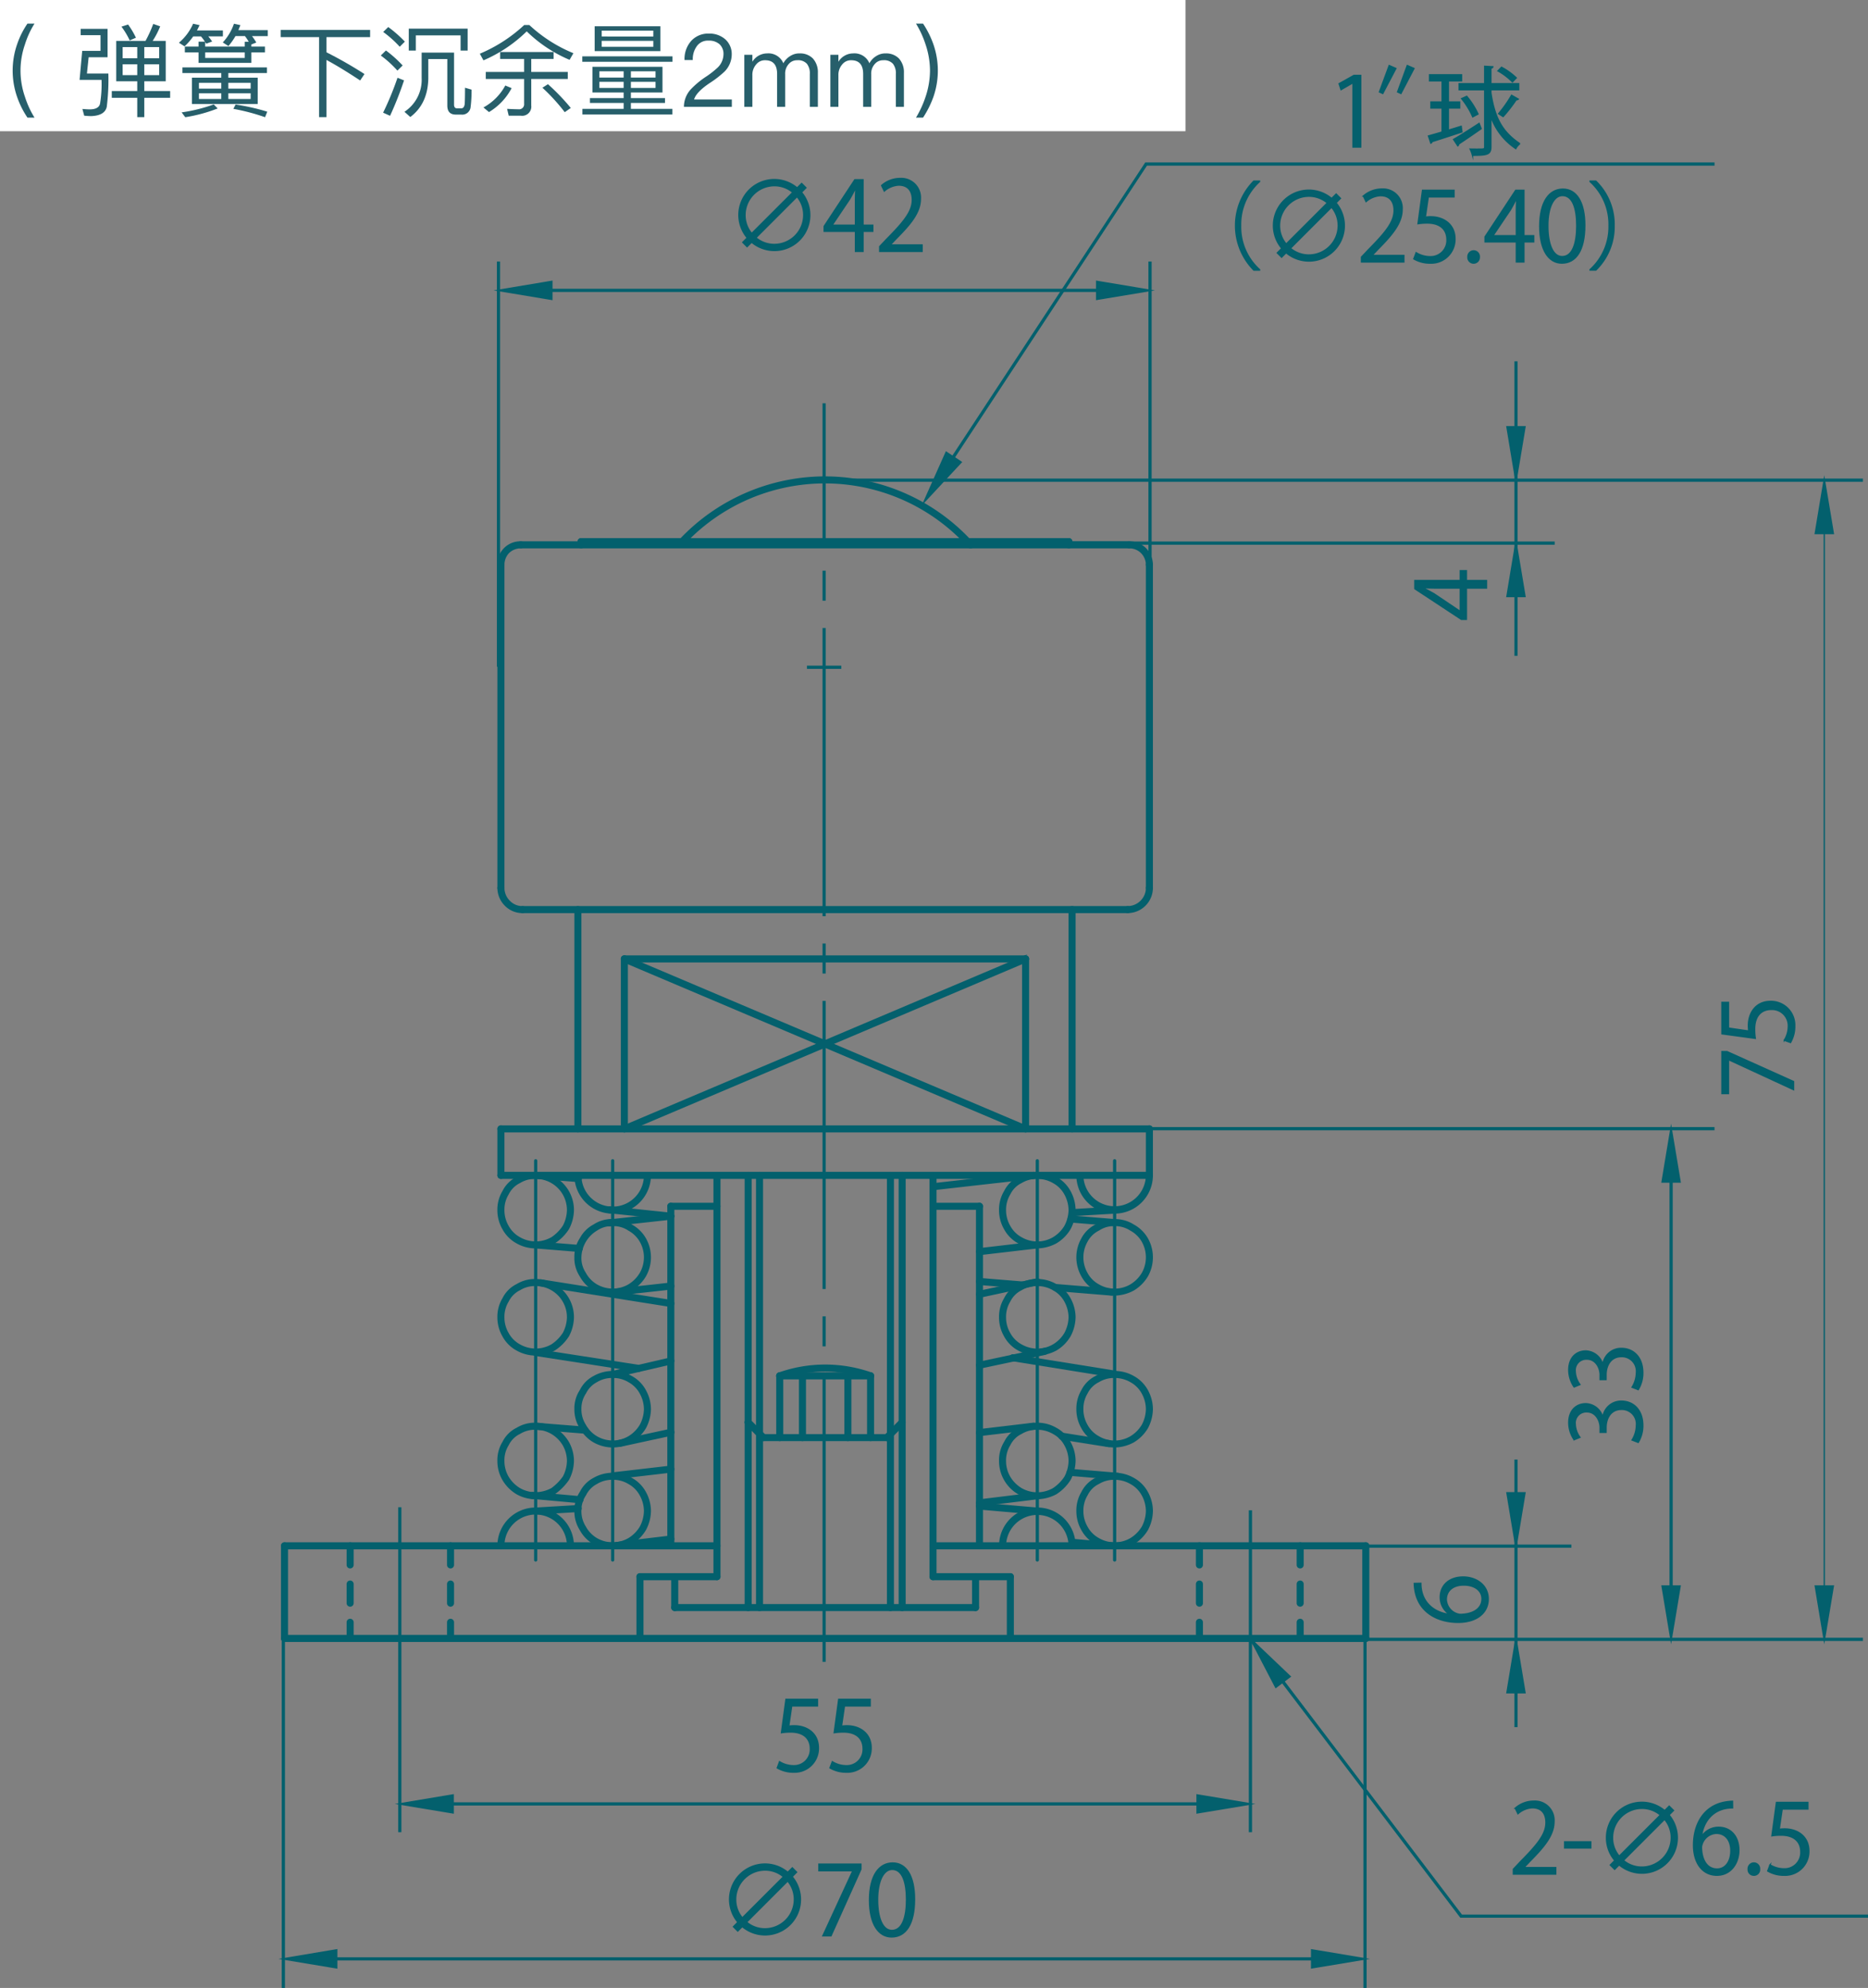 <svg xmlns="http://www.w3.org/2000/svg" viewBox="0 0 426.91 454.218"><rect x="0" y="0" width="426.91" height="454.218" fill="#808080" stroke="none"/><defs><style>.cls-1,.cls-2,.cls-3{fill:#03606d;stroke:#03606d;}.cls-1,.cls-2{stroke-miterlimit:10;}.cls-1,.cls-3{stroke-width:0.3px;}.cls-2{stroke-width:0.3px;}.cls-4{fill:#fff;}.cls-5{fill:#275f6b;}</style></defs><g id="レイヤー_2" data-name="レイヤー 2"><g id="簡体字"><path class="cls-1" d="M202.687,329.129H174.473a.654.654,0,0,1,0-1.308h28.215a.654.654,0,0,1,0,1.308Z"/><path class="cls-1" d="M245.009,258.592a.654.654,0,0,1-.654-.654V207.829a.654.654,0,1,1,1.308,0v50.108A.654.654,0,0,1,245.009,258.592Z"/><path class="cls-1" d="M221.815,125.141a.655.655,0,0,1-.488-.216,44.099,44.099,0,0,0-64.938-.716.657.657,0,0,1-.958-.901,45.626,45.626,0,0,1,33.093-14.314c.185,0,.37.002.559.005A45.57,45.57,0,0,1,222.303,124.048a.656.656,0,0,1-.052.927A.648.648,0,0,1,221.815,125.141Z"/><path class="cls-1" d="M114.478,203.544a.654.654,0,0,1-.654-.654V129.03a.654.654,0,1,1,1.308,0v73.86A.654.654,0,0,1,114.478,203.544Z"/><path class="cls-1" d="M262.682,203.542a.654.654,0,0,1-.654-.654V129.025a.654.654,0,0,1,1.308,0v73.862A.654.654,0,0,1,262.682,203.542Z"/><path class="cls-1" d="M234.386,258.594a.654.654,0,0,1-.654-.654V219.102a.654.654,0,0,1,1.308,0V257.94A.654.654,0,0,1,234.386,258.594Z"/><path class="cls-1" d="M142.693,258.594a.654.654,0,0,1-.654-.654V219.102a.654.654,0,0,1,1.308,0V257.94A.654.654,0,0,1,142.693,258.594Z"/><path class="cls-1" d="M244.279,125.141a.654.654,0,0,1-.654-.654v-.73a.654.654,0,1,1,1.308,0v.73A.654.654,0,0,1,244.279,125.141Z"/><path class="cls-1" d="M119.427,208.486a5.434,5.434,0,0,1-3.968-1.669,5.606,5.606,0,0,1-1.635-3.927.654.654,0,0,1,1.308,0,4.295,4.295,0,0,0,1.27,3.015,4.08,4.08,0,0,0,3.024,1.273.654.654,0,1,1,0,1.308Z"/><path class="cls-1" d="M257.742,208.484a.654.654,0,1,1,0-1.308,4.28,4.28,0,0,0,3.015-1.268,4.234,4.234,0,0,0,1.27-3.02.654.654,0,0,1,1.308,0,5.633,5.633,0,0,1-5.594,5.596Z"/><path class="cls-1" d="M114.478,129.679a.654.654,0,0,1-.654-.654,5.082,5.082,0,0,1,5.191-5.193.654.654,0,0,1,0,1.308,4.044,4.044,0,0,0-2.787,1.119,4.088,4.088,0,0,0-1.095,2.766A.654.654,0,0,1,114.478,129.679Z"/><path class="cls-1" d="M262.682,129.679a.654.654,0,0,1-.654-.654,3.997,3.997,0,0,0-1.185-2.78,3.924,3.924,0,0,0-2.778-1.102.654.654,0,1,1,0-1.308,5.232,5.232,0,0,1,3.707,1.486,5.318,5.318,0,0,1,1.564,3.705A.654.654,0,0,1,262.682,129.679Z"/><path class="cls-1" d="M178.203,329.129a.654.654,0,0,1-.654-.654V314.367a.654.654,0,0,1,1.308,0v14.107A.654.654,0,0,1,178.203,329.129Z"/><path class="cls-1" d="M198.957,315.019H178.203a.654.654,0,0,1,0-1.308h20.753a.654.654,0,1,1,0,1.308Z"/><path class="cls-1" d="M198.957,329.126a.654.654,0,0,1-.654-.654V314.365a.654.654,0,0,1,1.308,0v14.107A.654.654,0,0,1,198.957,329.126Z"/><path class="cls-1" d="M183.394,329.129a.654.654,0,0,1-.654-.654V314.367a.654.654,0,0,1,1.308,0v14.107A.654.654,0,0,1,183.394,329.129Z"/><path class="cls-1" d="M193.771,329.129a.654.654,0,0,1-.654-.654V314.367a.654.654,0,1,1,1.308,0v14.107A.654.654,0,0,1,193.771,329.129Z"/><path class="cls-1" d="M198.957,315.021a.64.64,0,0,1-.218-.038,30.518,30.518,0,0,0-20.317-.002.654.654,0,1,1-.436-1.232,31.799,31.799,0,0,1,21.189-.002.657.657,0,0,1-.218,1.275Z"/><path class="cls-1" d="M65.022,375.02a.654.654,0,0,1-.654-.654V353.198a.654.654,0,1,1,1.308,0V374.366A.654.654,0,0,1,65.022,375.02Z"/><path class="cls-1" d="M163.854,353.852H65.022a.654.654,0,0,1,0-1.308h98.832a.654.654,0,0,1,0,1.308Z"/><path class="cls-1" d="M312.138,375.02a.654.654,0,0,1-.654-.654V353.198a.654.654,0,1,1,1.308,0V374.366A.654.654,0,0,1,312.138,375.02Z"/><path class="cls-1" d="M312.138,375.015H65.022a.654.654,0,0,1,0-1.308H312.138a.654.654,0,1,1,0,1.308Z"/><path class="cls-1" d="M114.478,269.213a.654.654,0,0,1-.654-.654V257.938a.654.654,0,1,1,1.308,0V268.558A.654.654,0,0,1,114.478,269.213Z"/><path class="cls-1" d="M262.682,269.213a.654.654,0,0,1-.654-.654V257.938a.654.654,0,0,1,1.308,0V268.558A.654.654,0,0,1,262.682,269.213Z"/><path class="cls-1" d="M146.258,375.013a.654.654,0,0,1-.654-.654v-14.105a.654.654,0,0,1,1.308,0v14.105A.654.654,0,0,1,146.258,375.013Z"/><path class="cls-1" d="M163.849,360.908H146.258a.654.654,0,1,1,0-1.308h17.592a.654.654,0,0,1,0,1.308Z"/><path class="cls-1" d="M230.902,375.013a.654.654,0,0,1-.654-.654v-14.105a.654.654,0,1,1,1.308,0v14.105A.654.654,0,0,1,230.902,375.013Z"/><path class="cls-1" d="M154.203,367.962a.654.654,0,0,1-.654-.654v-7.054a.654.654,0,1,1,1.308,0v7.054A.654.654,0,0,1,154.203,367.962Z"/><path class="cls-1" d="M222.948,367.959h-68.745a.654.654,0,0,1,0-1.308h68.745a.654.654,0,1,1,0,1.308Z"/><path class="cls-1" d="M222.952,367.962a.654.654,0,0,1-.654-.654v-7.054a.654.654,0,0,1,1.308,0v7.054A.654.654,0,0,1,222.952,367.962Z"/><path class="cls-1" d="M163.854,360.906a.654.654,0,0,1-.654-.654V268.556a.654.654,0,0,1,1.308,0v91.696A.654.654,0,0,1,163.854,360.906Z"/><path class="cls-1" d="M213.225,360.906a.654.654,0,0,1-.654-.654V268.556a.654.654,0,0,1,1.308,0v91.696A.654.654,0,0,1,213.225,360.906Z"/><path class="cls-1" d="M163.854,276.269h-10.543a.654.654,0,0,1,0-1.308h10.543a.654.654,0,0,1,0,1.308Z"/><path class="cls-1" d="M153.312,353.852a.654.654,0,0,1-.654-.654V275.614a.654.654,0,1,1,1.308,0v77.583A.654.654,0,0,1,153.312,353.852Z"/><path class="cls-1" d="M223.848,276.269H213.225a.654.654,0,1,1,0-1.308H223.848a.654.654,0,0,1,0,1.308Z"/><path class="cls-1" d="M223.848,353.852a.654.654,0,0,1-.654-.654V275.614a.654.654,0,1,1,1.308,0v77.583A.654.654,0,0,1,223.848,353.852Z"/><path class="cls-1" d="M312.138,353.852H213.225a.654.654,0,1,1,0-1.308H312.138a.654.654,0,1,1,0,1.308Z"/><path class="cls-1" d="M230.897,360.908H213.225a.654.654,0,1,1,0-1.308h17.672a.654.654,0,0,1,0,1.308Z"/><path class="cls-1" d="M80.021,375.02a.654.654,0,0,1-.654-.654v-3.693a.654.654,0,1,1,1.308,0V374.366A.654.654,0,0,1,80.021,375.02Zm0-8.061a.654.654,0,0,1-.654-.654V361.934a.654.654,0,1,1,1.308,0V366.305A.654.654,0,0,1,80.021,366.959Zm0-8.739a.654.654,0,0,1-.654-.654v-4.368a.654.654,0,1,1,1.308,0v4.368A.654.654,0,0,1,80.021,358.22Z"/><path class="cls-1" d="M102.964,375.02a.654.654,0,0,1-.654-.654v-3.693a.654.654,0,1,1,1.308,0V374.366A.654.654,0,0,1,102.964,375.02Zm0-8.061a.654.654,0,0,1-.654-.654V361.934a.654.654,0,1,1,1.308,0V366.305A.654.654,0,0,1,102.964,366.959Zm0-8.739a.654.654,0,0,1-.654-.654v-4.368a.654.654,0,1,1,1.308,0v4.368A.654.654,0,0,1,102.964,358.22Z"/><path class="cls-1" d="M274.115,375.02a.654.654,0,0,1-.654-.654v-3.693a.654.654,0,1,1,1.308,0V374.366A.654.654,0,0,1,274.115,375.02Zm0-8.061a.654.654,0,0,1-.654-.654V361.934a.654.654,0,1,1,1.308,0V366.305A.654.654,0,0,1,274.115,366.959Zm0-8.739a.654.654,0,0,1-.654-.654v-4.368a.654.654,0,1,1,1.308,0v4.368A.654.654,0,0,1,274.115,358.22Z"/><path class="cls-1" d="M297.139,375.02a.654.654,0,0,1-.654-.654v-3.693a.654.654,0,1,1,1.308,0V374.366A.654.654,0,0,1,297.139,375.02Zm0-8.061a.654.654,0,0,1-.654-.654V361.934a.654.654,0,1,1,1.308,0V366.305A.654.654,0,0,1,297.139,366.959Zm0-8.739a.654.654,0,0,1-.654-.654v-4.368a.654.654,0,1,1,1.308,0v4.368A.654.654,0,0,1,297.139,358.22Z"/><path class="cls-1" d="M122.428,285.098a8.665,8.665,0,0,1-4.304-1.135,7.918,7.918,0,0,1-3.167-3.178,8.517,8.517,0,0,1-1.138-4.283,8.068,8.068,0,0,1,1.157-4.307,6.988,6.988,0,0,1,3.181-3.167,7.79,7.79,0,0,1,4.271-1.123,8.512,8.512,0,0,1,4.29,1.138,8.59,8.59,0,0,1,4.304,7.459,9.442,9.442,0,0,1-1.119,4.266,10.677,10.677,0,0,1-3.157,3.178A9.425,9.425,0,0,1,122.428,285.098Zm0-15.885a6.582,6.582,0,0,0-3.622.95,5.768,5.768,0,0,0-2.683,2.664,6.841,6.841,0,0,0-.995,3.674,7.282,7.282,0,0,0,.977,3.652,6.648,6.648,0,0,0,2.669,2.669,7.366,7.366,0,0,0,7.329-.014,9.369,9.369,0,0,0,2.669-2.697,8.101,8.101,0,0,0,.943-3.61,7.267,7.267,0,0,0-3.645-6.319A7.199,7.199,0,0,0,122.428,269.213Z"/><path class="cls-1" d="M130.368,353.852a.654.654,0,0,1-.654-.654,7.293,7.293,0,0,0-14.586,0,.654.654,0,1,1-1.308,0,8.601,8.601,0,0,1,17.203,0A.654.654,0,0,1,130.368,353.852Z"/><path class="cls-1" d="M140.015,277.153a8.608,8.608,0,0,1-8.599-8.597.654.654,0,0,1,1.308,0,7.293,7.293,0,0,0,14.586,0,.654.654,0,0,1,1.308,0A8.609,8.609,0,0,1,140.015,277.153Z"/><path class="cls-1" d="M140.02,353.847a8.903,8.903,0,0,1-4.281-1.123,8.199,8.199,0,0,1-3.11-3.188,7.877,7.877,0,0,1-1.214-4.278,7.552,7.552,0,0,1,1.247-4.34,7.074,7.074,0,0,1,3.076-3.131,8.668,8.668,0,0,1,8.59.017,7.852,7.852,0,0,1,3.152,3.159,8.904,8.904,0,0,1,1.138,4.295,9.351,9.351,0,0,1-1.123,4.262,9.165,9.165,0,0,1-3.167,3.188A8.955,8.955,0,0,1,140.02,353.847Zm0-15.883a6.783,6.783,0,0,0-3.636.962,5.935,5.935,0,0,0-2.588,2.648,6.294,6.294,0,0,0-1.071,3.683,6.599,6.599,0,0,0,1.038,3.624,6.944,6.944,0,0,0,2.621,2.702,7.349,7.349,0,0,0,7.3-.017,7.788,7.788,0,0,0,2.664-2.678,8.044,8.044,0,0,0,.962-3.631,7.606,7.606,0,0,0-.981-3.664,6.559,6.559,0,0,0-2.645-2.65A6.826,6.826,0,0,0,140.02,337.965Z"/><path class="cls-1" d="M237.069,285.098a8.942,8.942,0,0,1-4.29-1.126,7.858,7.858,0,0,1-3.181-3.188,8.528,8.528,0,0,1-1.133-4.283,8.042,8.042,0,0,1,1.152-4.307,6.955,6.955,0,0,1,3.176-3.167,8.634,8.634,0,0,1,8.561.014,7.9,7.9,0,0,1,3.176,3.174,9.026,9.026,0,0,1,1.133,4.285,9.501,9.501,0,0,1-1.119,4.264,9.079,9.079,0,0,1-3.176,3.19A9.408,9.408,0,0,1,237.069,285.098Zm0-15.885a6.794,6.794,0,0,0-3.645.962,5.693,5.693,0,0,0-2.659,2.652,6.857,6.857,0,0,0-.991,3.674,7.252,7.252,0,0,0,.972,3.652,6.606,6.606,0,0,0,2.664,2.669,7.269,7.269,0,0,0,7.329-.014,7.734,7.734,0,0,0,2.659-2.671,8.199,8.199,0,0,0,.958-3.636,7.739,7.739,0,0,0-.977-3.66,6.596,6.596,0,0,0-2.655-2.65A7.228,7.228,0,0,0,237.069,269.213Z"/><path class="cls-1" d="M245.009,353.852a.654.654,0,0,1-.654-.654,7.291,7.291,0,0,0-14.581,0,.654.654,0,0,1-1.308,0,8.599,8.599,0,0,1,17.198,0A.654.654,0,0,1,245.009,353.852Z"/><path class="cls-1" d="M254.732,277.153a8.604,8.604,0,0,1-8.594-8.597.654.654,0,0,1,1.308,0,7.291,7.291,0,0,0,14.581,0,.654.654,0,0,1,1.308,0A8.609,8.609,0,0,1,254.732,277.153Z"/><path class="cls-1" d="M254.737,353.847a8.93,8.93,0,0,1-4.281-1.123,7.98,7.98,0,0,1-3.19-3.186,8.553,8.553,0,0,1-1.128-4.281,8.094,8.094,0,0,1,1.147-4.314,6.964,6.964,0,0,1,3.19-3.167,8.102,8.102,0,0,1,4.262-1.121,8.598,8.598,0,0,1,4.3,1.138,7.903,7.903,0,0,1,3.167,3.167,8.913,8.913,0,0,1,1.133,4.297,9.445,9.445,0,0,1-1.114,4.262,9.178,9.178,0,0,1-3.171,3.188A9.517,9.517,0,0,1,254.737,353.847Zm0-15.883a6.795,6.795,0,0,0-3.636.962,5.698,5.698,0,0,0-2.669,2.65,6.861,6.861,0,0,0-.986,3.681,7.262,7.262,0,0,0,.972,3.65,6.658,6.658,0,0,0,2.669,2.666,7.305,7.305,0,0,0,7.333-.014,7.865,7.865,0,0,0,2.655-2.671,8.132,8.132,0,0,0,.953-3.631,7.647,7.647,0,0,0-.972-3.667,6.637,6.637,0,0,0-2.65-2.647A7.341,7.341,0,0,0,254.737,337.965Z"/><path class="cls-1" d="M122.423,356.656a.219.219,0,0,1-.218-.218V265.228a.218.218,0,0,1,.436,0v91.21A.219.219,0,0,1,122.423,356.656Z"/><path class="cls-1" d="M140.02,356.656a.219.219,0,0,1-.218-.218V265.228a.218.218,0,0,1,.436,0v91.21A.219.219,0,0,1,140.02,356.656Z"/><path class="cls-1" d="M237.065,356.656a.219.219,0,0,1-.218-.218V265.228a.218.218,0,0,1,.436,0v91.21A.219.219,0,0,1,237.065,356.656Z"/><path class="cls-1" d="M254.737,356.656a.219.219,0,0,1-.218-.218V265.228a.218.218,0,0,1,.436,0v91.21A.219.219,0,0,1,254.737,356.656Z"/><path class="cls-1" d="M140.02,295.882A8.905,8.905,0,0,1,135.739,294.749a8.164,8.164,0,0,1-3.11-3.188,7.461,7.461,0,0,1-1.214-4.278,7.561,7.561,0,0,1,1.247-4.333,7.459,7.459,0,0,1,3.076-3.053,7.355,7.355,0,0,1,4.281-1.206,7.456,7.456,0,0,1,4.337,1.24,8.107,8.107,0,0,1,3.114,3.048,8.651,8.651,0,0,1,.014,8.585,9.123,9.123,0,0,1-3.157,3.169A8.958,8.958,0,0,1,140.02,295.882Zm0-15.883a6.179,6.179,0,0,0-3.607,1.019,7.485,7.485,0,0,0-3.688,6.264,6.176,6.176,0,0,0,1.029,3.605,6.905,6.905,0,0,0,2.631,2.721,7.314,7.314,0,0,0,7.3-.017,7.747,7.747,0,0,0,2.659-2.676,7.312,7.312,0,0,0-.014-7.293,6.84,6.84,0,0,0-2.645-2.569A6.265,6.265,0,0,0,140.02,279.999Z"/><path class="cls-1" d="M237.069,342.414a8.489,8.489,0,0,1-7.461-4.302,8.491,8.491,0,0,1-1.142-4.288,7.801,7.801,0,0,1,1.161-4.328,6.868,6.868,0,0,1,3.167-3.145,8.587,8.587,0,0,1,8.561.014,7.829,7.829,0,0,1,3.176,3.169,8.76,8.76,0,0,1,1.133,4.29,9.45,9.45,0,0,1-1.119,4.254,10.548,10.548,0,0,1-3.152,3.186A9.527,9.527,0,0,1,237.069,342.414Zm0-15.883a6.81,6.81,0,0,0-3.645.967,5.647,5.647,0,0,0-2.659,2.645,6.619,6.619,0,0,0-.991,3.681,7.211,7.211,0,0,0,.972,3.643,7.681,7.681,0,0,0,2.688,2.693,7.35,7.35,0,0,0,7.305-.028,9.295,9.295,0,0,0,2.669-2.695,8.15,8.15,0,0,0,.948-3.612,7.451,7.451,0,0,0-.967-3.648,6.489,6.489,0,0,0-2.664-2.662A7.247,7.247,0,0,0,237.069,326.531Z"/><path class="cls-1" d="M140.02,330.586A8.894,8.894,0,0,1,135.739,329.451a8.199,8.199,0,0,1-3.11-3.188,7.831,7.831,0,0,1-1.214-4.278,7.485,7.485,0,0,1,1.247-4.337,7.062,7.062,0,0,1,3.081-3.131,8.714,8.714,0,0,1,8.585.019,7.806,7.806,0,0,1,3.148,3.152,8.969,8.969,0,0,1,1.142,4.297,9.474,9.474,0,0,1-1.123,4.264,9.178,9.178,0,0,1-3.167,3.186A8.921,8.921,0,0,1,140.02,330.586Zm0-15.883a6.741,6.741,0,0,0-3.636.955,5.907,5.907,0,0,0-2.588,2.645,6.328,6.328,0,0,0-1.071,3.681,6.546,6.546,0,0,0,1.038,3.622,6.934,6.934,0,0,0,2.621,2.704,7.291,7.291,0,0,0,7.3-.017,7.788,7.788,0,0,0,2.664-2.678,7.984,7.984,0,0,0,.962-3.631,7.598,7.598,0,0,0-.981-3.667,6.598,6.598,0,0,0-2.645-2.643A6.795,6.795,0,0,0,140.02,314.704Z"/><path class="cls-1" d="M237.069,309.579a8.966,8.966,0,0,1-4.29-1.123,7.818,7.818,0,0,1-3.181-3.195,8.472,8.472,0,0,1-1.133-4.271,8.053,8.053,0,0,1,1.152-4.311,6.934,6.934,0,0,1,3.176-3.162,8.575,8.575,0,0,1,8.561.014,7.855,7.855,0,0,1,3.171,3.167,9.005,9.005,0,0,1,1.138,4.292,9.45,9.45,0,0,1-1.119,4.254,9.042,9.042,0,0,1-3.176,3.197A9.457,9.457,0,0,1,237.069,309.579Zm0-15.883a6.81,6.81,0,0,0-3.645.967,5.77,5.77,0,0,0-2.659,2.647,6.773,6.773,0,0,0-.991,3.679,7.111,7.111,0,0,0,.972,3.643,6.577,6.577,0,0,0,2.659,2.674,7.3,7.3,0,0,0,7.333-.014,7.668,7.668,0,0,0,2.655-2.674,8.112,8.112,0,0,0,.962-3.629,7.743,7.743,0,0,0-.977-3.664,6.583,6.583,0,0,0-2.655-2.645A7.247,7.247,0,0,0,237.069,293.697Z"/><path class="cls-1" d="M254.737,295.882a8.932,8.932,0,0,1-4.281-1.133,7.897,7.897,0,0,1-3.19-3.188,8.666,8.666,0,0,1,.019-8.585,7.2,7.2,0,0,1,3.186-3.086,7.348,7.348,0,0,1,4.266-1.199,7.876,7.876,0,0,1,4.323,1.23,8.157,8.157,0,0,1,3.133,3.055,8.698,8.698,0,0,1,.019,8.585,9.123,9.123,0,0,1-3.162,3.171A9.417,9.417,0,0,1,254.737,295.882Zm0-15.883a6.183,6.183,0,0,0-3.607,1.022,6.042,6.042,0,0,0-2.707,2.605,7.35,7.35,0,0,0-.019,7.288,6.565,6.565,0,0,0,2.683,2.685,7.26,7.26,0,0,0,7.333-.014,7.837,7.837,0,0,0,2.655-2.669,7.39,7.39,0,0,0-.019-7.293,6.9,6.9,0,0,0-2.65-2.569A6.612,6.612,0,0,0,254.737,279.999Z"/><path class="cls-1" d="M254.737,330.586a8.895,8.895,0,0,1-4.281-1.135,7.98,7.98,0,0,1-3.19-3.186,8.496,8.496,0,0,1-1.128-4.281,8.202,8.202,0,0,1,1.142-4.311,7.002,7.002,0,0,1,3.195-3.164,8.059,8.059,0,0,1,4.262-1.114,8.55,8.55,0,0,1,4.3,1.131,7.927,7.927,0,0,1,3.167,3.159,9.025,9.025,0,0,1,1.133,4.3,9.492,9.492,0,0,1-1.114,4.262,9.178,9.178,0,0,1-3.171,3.188A9.378,9.378,0,0,1,254.737,330.586Zm0-15.883a6.764,6.764,0,0,0-3.636.955,5.822,5.822,0,0,0-2.674,2.647,6.895,6.895,0,0,0-.981,3.679,7.246,7.246,0,0,0,.967,3.648,6.69,6.69,0,0,0,2.674,2.669,7.237,7.237,0,0,0,7.333-.014,7.865,7.865,0,0,0,2.655-2.671,8.071,8.071,0,0,0,.953-3.631,7.638,7.638,0,0,0-.972-3.669,6.632,6.632,0,0,0-2.65-2.64A7.269,7.269,0,0,0,254.737,314.704Z"/><path class="cls-1" d="M122.428,309.579a8.675,8.675,0,0,1-4.304-1.133,7.842,7.842,0,0,1-3.167-3.183,8.47,8.47,0,0,1-1.138-4.273,8.079,8.079,0,0,1,1.157-4.311,6.966,6.966,0,0,1,3.181-3.162,7.794,7.794,0,0,1,4.271-1.128,8.495,8.495,0,0,1,4.29,1.142,8.567,8.567,0,0,1,4.304,7.459,9.391,9.391,0,0,1-1.119,4.257,10.612,10.612,0,0,1-3.157,3.183A9.435,9.435,0,0,1,122.428,309.579Zm0-15.883a6.596,6.596,0,0,0-3.622.955,5.818,5.818,0,0,0-2.683,2.662,6.838,6.838,0,0,0-.995,3.676,7.147,7.147,0,0,0,.977,3.643,6.604,6.604,0,0,0,2.664,2.674,7.404,7.404,0,0,0,7.333-.014,9.26,9.26,0,0,0,2.669-2.7,8.073,8.073,0,0,0,.943-3.603,7.253,7.253,0,0,0-3.641-6.317A7.226,7.226,0,0,0,122.428,293.697Z"/><path class="cls-1" d="M122.428,342.414a8.74,8.74,0,0,1-4.3-1.126,9.053,9.053,0,0,1-3.162-3.174,8.488,8.488,0,0,1-1.147-4.29,7.825,7.825,0,0,1,1.166-4.328,6.9,6.9,0,0,1,3.171-3.145,7.794,7.794,0,0,1,4.271-1.128,8.495,8.495,0,0,1,4.29,1.142,8.922,8.922,0,0,1,3.152,3.143,8.695,8.695,0,0,1,1.152,4.316,9.391,9.391,0,0,1-1.119,4.257,13.053,13.053,0,0,1-3.129,3.171A9.537,9.537,0,0,1,122.428,342.414Zm0-15.883a6.596,6.596,0,0,0-3.622.955,5.705,5.705,0,0,0-2.683,2.659,6.591,6.591,0,0,0-.995,3.679,7.248,7.248,0,0,0,.977,3.643,7.716,7.716,0,0,0,2.693,2.693,7.392,7.392,0,0,0,3.631.946,8.088,8.088,0,0,0,3.674-.974,11.743,11.743,0,0,0,2.678-2.721,8.06,8.06,0,0,0,.934-3.586,7.395,7.395,0,0,0-.967-3.645,7.525,7.525,0,0,0-2.674-2.671A7.226,7.226,0,0,0,122.428,326.531Z"/><path class="cls-1" d="M139.204,280.08a.656.656,0,0,1-.071-1.308l14.107-1.543a.68.68,0,0,1,.721.581.652.652,0,0,1-.578.723l-14.107,1.543C139.252,280.078,139.228,280.08,139.204,280.08Z"/><path class="cls-1" d="M213.225,271.808a.657.657,0,0,1-.076-1.308l22.943-2.598a.604.604,0,0,1,.725.578.654.654,0,0,1-.574.725l-22.943,2.598C213.273,271.806,213.249,271.808,213.225,271.808Z"/><path class="cls-1" d="M140.02,295.965a.655.655,0,0,1-.071-1.306l13.297-1.46a.677.677,0,0,1,.721.581.652.652,0,0,1-.578.723l-13.297,1.46C140.067,295.965,140.043,295.965,140.02,295.965Z"/><path class="cls-1" d="M223.848,286.641a.657.657,0,0,1-.076-1.308l13.216-1.543a.694.694,0,0,1,.725.576.654.654,0,0,1-.574.728l-13.216,1.543C223.901,286.638,223.872,286.641,223.848,286.641Z"/><path class="cls-1" d="M140.02,314.701a.655.655,0,0,1-.147-1.294l13.297-3.086a.654.654,0,1,1,.294,1.275l-13.297,3.086A.625.625,0,0,1,140.02,314.701Z"/><path class="cls-1" d="M223.848,296.377a.656.656,0,0,1-.137-1.296l13.216-2.839a.622.622,0,0,1,.777.502.653.653,0,0,1-.502.777l-13.216,2.839A.572.572,0,0,1,223.848,296.377Z"/><path class="cls-1" d="M141.721,330.427a.656.656,0,0,1-.137-1.296l11.59-2.515a.655.655,0,1,1,.275,1.28l-11.59,2.515A.681.681,0,0,1,141.721,330.427Z"/><path class="cls-1" d="M223.848,312.585a.656.656,0,0,1-.137-1.296l14.918-3.164a.623.623,0,0,1,.777.505.653.653,0,0,1-.502.775l-14.918,3.164A.572.572,0,0,1,223.848,312.585Z"/><path class="cls-1" d="M140.02,337.879a.657.657,0,0,1-.076-1.308l13.297-1.543a.643.643,0,0,1,.725.576.654.654,0,0,1-.574.728l-13.297,1.543C140.072,337.877,140.043,337.879,140.02,337.879Z"/><path class="cls-1" d="M223.848,327.991a.657.657,0,0,1-.076-1.308l12.32-1.46a.656.656,0,0,1,.152,1.304l-12.32,1.46C223.901,327.989,223.872,327.991,223.848,327.991Z"/><path class="cls-1" d="M140.991,353.771a.657.657,0,0,1-.076-1.308l12.32-1.46a.656.656,0,0,1,.152,1.304l-12.32,1.46C141.043,353.769,141.015,353.771,140.991,353.771Z"/><path class="cls-1" d="M223.848,344.044a.656.656,0,0,1-.081-1.306l13.216-1.626a.623.623,0,0,1,.73.569.649.649,0,0,1-.569.73L223.929,344.037A.506.506,0,0,1,223.848,344.044Z"/><path class="cls-1" d="M153.312,278.542a.625.625,0,0,1-.066-.005l-13.946-1.46a.655.655,0,0,1-.583-.721.637.637,0,0,1,.716-.583l13.946,1.46a.656.656,0,0,1-.066,1.308Z"/><path class="cls-1" d="M237.065,345.914a.457.457,0,0,1-.057-.002l-13.216-1.142a.657.657,0,0,1-.597-.709.628.628,0,0,1,.711-.595l13.216,1.142a.654.654,0,0,1-.057,1.306Z"/><path class="cls-1" d="M254.737,279.997h-.052l-9.969-.811a.659.659,0,0,1-.602-.706.727.727,0,0,1,.706-.602l9.969.811a.655.655,0,0,1-.052,1.308Z"/><path class="cls-1" d="M233.742,294.265c-.019,0-.033-.002-.052-.002l-9.893-.811a.66.66,0,0,1-.602-.709.688.688,0,0,1,.706-.6l9.893.811a.656.656,0,0,1-.052,1.311Z"/><path class="cls-1" d="M254.087,295.884h-.052L241.146,294.827a.66.66,0,0,1-.602-.709.677.677,0,0,1,.706-.6l12.889,1.057a.655.655,0,0,1-.052,1.308Z"/><path class="cls-1" d="M254.732,314.621a.851.851,0,0,1-.104-.009L231.362,310.873a.651.651,0,0,1-.54-.751.672.672,0,0,1,.749-.543l23.266,3.738a.656.656,0,0,1-.104,1.304Z"/><path class="cls-1" d="M253.438,330.51a.851.851,0,0,1-.104-.009L242.554,328.792a.659.659,0,0,1-.545-.749.644.644,0,0,1,.754-.545l10.78,1.709a.656.656,0,0,1-.104,1.304Z"/><path class="cls-1" d="M255.386,337.965H255.334l-10.784-.898a.656.656,0,0,1,.052-1.311c.019,0,.038.002.052.002l10.784.898a.655.655,0,0,1-.052,1.308Z"/><path class="cls-1" d="M254.011,353.852a.457.457,0,0,1-.057-.002l-9.002-.811a.654.654,0,1,1,.114-1.304l9.002.811a.654.654,0,0,1-.057,1.306Z"/><path class="cls-1" d="M132.155,269.94h-.052l-9.405-.73a.655.655,0,0,1,.052-1.308h.052l9.405.73a.655.655,0,0,1-.052,1.308Z"/><path class="cls-1" d="M132.397,285.911h-.052L122.371,285.1a.659.659,0,0,1-.602-.706.689.689,0,0,1,.706-.602l9.974.811a.655.655,0,0,1-.052,1.308Z"/><path class="cls-1" d="M153.312,298.482a.851.851,0,0,1-.104-.009l-29.67-4.702a.659.659,0,0,1-.545-.749.639.639,0,0,1,.754-.545l29.67,4.702a.656.656,0,0,1-.104,1.304Z"/><path class="cls-1" d="M145.94,313.317a.707.707,0,0,1-.1-.009l-23.517-3.645a.656.656,0,0,1-.55-.747.663.663,0,0,1,.749-.548l23.517,3.645a.655.655,0,0,1-.1,1.304Z"/><path class="cls-1" d="M133.691,327.427H133.639l-11.268-.898a.656.656,0,1,1,.104-1.308l11.268.898a.655.655,0,0,1-.052,1.308Z"/><path class="cls-1" d="M132.553,343.319a.46.46,0,0,1-.057-.005l-10.86-.981a.656.656,0,0,1-.597-.711.669.669,0,0,1,.711-.593l10.86.981a.655.655,0,0,1-.057,1.308Z"/><path class="cls-1" d="M245.009,277.726a.655.655,0,0,1-.038-1.308l9.727-.571a.675.675,0,0,1,.692.616.658.658,0,0,1-.616.692l-9.727.571Z"/><path class="cls-1" d="M122.423,345.912a.655.655,0,0,1-.038-1.308l9.732-.578h.038a.655.655,0,0,1,.038,1.308l-9.732.578Z"/><path class="cls-1" d="M132.8,125.141a.654.654,0,0,1-.654-.654v-.73a.654.654,0,1,1,1.308,0v.73A.654.654,0,0,1,132.8,125.141Z"/><path class="cls-1" d="M244.279,124.411H132.8a.654.654,0,1,1,0-1.308h111.48a.654.654,0,0,1,0,1.308Z"/><path class="cls-1" d="M258.064,125.141H119.015a.654.654,0,0,1,0-1.308H258.064a.654.654,0,0,1,0,1.308Z"/><path class="cls-1" d="M257.737,208.484h-138.31a.654.654,0,1,1,0-1.308H257.737a.654.654,0,0,1,0,1.308Z"/><path class="cls-1" d="M132.07,258.594a.654.654,0,0,1-.654-.654V207.829a.654.654,0,0,1,1.308,0V257.94A.654.654,0,0,1,132.07,258.594Z"/><path class="cls-1" d="M262.682,258.592H114.478a.654.654,0,0,1,0-1.308H262.682a.654.654,0,1,1,0,1.308Z"/><path class="cls-1" d="M262.682,269.21H114.478a.654.654,0,1,1,0-1.308H262.682a.654.654,0,1,1,0,1.308Z"/><path class="cls-1" d="M206.176,325.635a.654.654,0,0,1-.654-.654V268.556a.654.654,0,0,1,1.308,0v56.425A.654.654,0,0,1,206.176,325.635Z"/><path class="cls-1" d="M203.498,328.237a.654.654,0,0,1-.654-.654V268.556a.654.654,0,0,1,1.308,0v59.027A.654.654,0,0,1,203.498,328.237Z"/><path class="cls-1" d="M173.581,328.237a.654.654,0,0,1-.654-.654V268.556a.654.654,0,0,1,1.308,0v59.027A.654.654,0,0,1,173.581,328.237Z"/><path class="cls-1" d="M170.988,325.635a.654.654,0,0,1-.654-.654V268.556a.654.654,0,0,1,1.308,0v56.425A.654.654,0,0,1,170.988,325.635Z"/><path class="cls-1" d="M174.473,329.129a.659.659,0,0,1-.465-.192l-3.484-3.491a.655.655,0,1,1,.929-.924l3.484,3.491a.653.653,0,0,1-.465,1.116Z"/><path class="cls-1" d="M202.687,329.129a.653.653,0,0,1-.465-1.116l3.489-3.491a.655.655,0,1,1,.929.924l-3.489,3.491A.659.659,0,0,1,202.687,329.129Z"/><path class="cls-1" d="M206.176,367.962a.654.654,0,0,1-.654-.654V324.983a.654.654,0,0,1,1.308,0v42.324A.654.654,0,0,1,206.176,367.962Z"/><path class="cls-1" d="M203.498,367.962a.654.654,0,0,1-.654-.654V327.583a.654.654,0,1,1,1.308,0v39.724A.654.654,0,0,1,203.498,367.962Z"/><path class="cls-1" d="M170.988,367.962a.654.654,0,0,1-.654-.654V324.983a.654.654,0,0,1,1.308,0v42.324A.654.654,0,0,1,170.988,367.962Z"/><path class="cls-1" d="M173.581,367.962a.654.654,0,0,1-.654-.654V327.583a.654.654,0,1,1,1.308,0v39.724A.654.654,0,0,1,173.581,367.962Z"/><path class="cls-1" d="M234.382,219.756H142.693a.654.654,0,1,1,0-1.308h91.688a.654.654,0,1,1,0,1.308Z"/><path class="cls-1" d="M234.382,258.596a.659.659,0,0,1-.256-.052l-91.688-38.838a.656.656,0,0,1,.512-1.209l91.688,38.838a.657.657,0,0,1-.256,1.261Z"/><path class="cls-1" d="M142.693,258.594a.657.657,0,0,1-.256-1.261l91.688-38.838a.668.668,0,0,1,.858.348.656.656,0,0,1-.346.86L142.949,258.542A.706.706,0,0,1,142.693,258.594Z"/><rect class="cls-1" x="189.718" y="109.495" width="235.886" height="0.436"/><rect class="cls-1" x="113.706" y="59.903" width="0.436" height="92.302"/><polygon class="cls-1" points="213.927 110.822 213.567 110.581 261.809 37.268 391.691 37.268 391.691 37.704 262.046 37.704 213.927 110.822"/><rect class="cls-1" x="64.538" y="369.002" width="0.436" height="85.066"/><rect class="cls-1" x="184.565" y="152.244" width="7.556" height="0.436"/><path class="cls-1" d="M188.561,379.564h-.436v-65.531h.436Zm0-72.085h-.436v-6.554h.436Zm0-13.105h-.436v-65.531h.436Zm0-72.085h-.436v-6.554h.436Zm0-13.107h-.436v-65.531h.436Zm0-72.085h-.436V130.547h.436Zm0-13.105h-.436V92.294h.436Z"/><rect class="cls-1" x="91.151" y="344.532" width="0.436" height="73.952"/><rect class="cls-1" x="120.83" y="66.128" width="134.485" height="0.436"/><polygon class="cls-1" points="250.624 68.415 263.041 66.352 250.624 64.279 250.624 68.415"/><polygon class="cls-1" points="113.708 66.353 126.125 68.416 126.125 64.281 113.708 66.353"/><rect class="cls-1" x="98.271" y="411.953" width="180.177" height="0.436"/><polygon class="cls-1" points="273.573 414.24 285.995 412.177 273.573 410.104 273.573 414.24"/><polygon class="cls-1" points="91.148 412.178 103.574 414.241 103.574 410.105 91.148 412.178"/><rect class="cls-1" x="71.668" y="447.358" width="232.411" height="0.436"/><polygon class="cls-1" points="299.755 449.644 312.176 447.581 299.755 445.508 299.755 449.644"/><polygon class="cls-1" points="64.542 447.582 76.959 449.645 76.959 445.505 64.542 447.582"/><polygon class="cls-1" points="414.853 362.37 416.916 374.792 418.989 362.37 414.853 362.37"/><polygon class="cls-1" points="414.853 121.915 418.989 121.915 416.916 109.493 414.853 121.915"/><rect class="cls-1" x="381.694" y="265.707" width="0.436" height="102.03"/><polygon class="cls-1" points="379.842 362.37 381.905 374.792 383.978 362.37 379.842 362.37"/><polygon class="cls-1" points="379.842 270.089 383.978 270.089 381.905 257.667 379.842 270.089"/><polygon class="cls-1" points="219.684 105.591 211.107 114.804 216.238 103.31 219.684 105.591"/><rect class="cls-1" x="346.245" y="82.705" width="0.436" height="66.996"/><polygon class="cls-1" points="344.39 97.511 346.453 109.933 348.526 97.511 344.39 97.511"/><polygon class="cls-1" points="344.39 136.297 348.526 136.297 346.453 123.875 344.39 136.297"/><rect class="cls-1" x="346.245" y="333.641" width="0.436" height="60.833"/><polygon class="cls-1" points="344.39 341.072 346.453 353.494 348.526 341.072 344.39 341.072"/><polygon class="cls-1" points="344.39 386.774 348.526 386.774 346.453 374.352 344.39 386.774"/><rect class="cls-1" x="262.606" y="59.903" width="0.436" height="92.302"/><rect class="cls-1" x="242.142" y="123.877" width="113.015" height="0.436"/><rect class="cls-1" x="242.142" y="257.67" width="149.54" height="0.436"/><rect class="cls-1" x="302.757" y="353.056" width="56.221" height="0.436"/><rect class="cls-1" x="306.582" y="374.354" width="119.021" height="0.436"/><rect class="cls-1" x="311.74" y="369.37" width="0.436" height="84.696"/><rect class="cls-1" x="285.554" y="345.232" width="0.436" height="73.253"/><polygon class="cls-1" points="291.563 385.561 285.748 374.392 294.869 383.071 291.563 385.561"/><polygon class="cls-1" points="426.76 438.034 333.816 438.034 333.749 437.949 285.696 374.743 286.047 374.477 334.034 437.598 426.76 437.598 426.76 438.034"/><path class="cls-1" d="M355.545,428.203h-9.684v-1.111l1.592-1.689c3.893-3.932,5.859-6.31,5.859-8.98,0-1.752-.762-3.374-3.126-3.374a5.443,5.443,0,0,0-3.277,1.364l-.612-1.267a6.368,6.368,0,0,1,4.243-1.602,4.366,4.366,0,0,1,4.611,4.66c0,3.082-2.165,5.704-5.553,9.116l-1.286,1.354v.044h7.233Z"/><rect class="cls-1" x="357.586" y="420.836" width="5.971" height="1.398"/><path class="cls-1" d="M381.428,414.698a8.085,8.085,0,0,1-11.398,11.388l-1.019,1.029-.99-.985,1.029-1.029a8.009,8.009,0,0,1-1.903-5.199,8.085,8.085,0,0,1,13.296-6.194l1.029-1.024.985.981Zm-1.966.015a6.472,6.472,0,0,0-4.223-1.529,6.729,6.729,0,0,0-6.713,6.718,6.475,6.475,0,0,0,1.529,4.213Zm-8.446,10.368a6.471,6.471,0,0,0,4.223,1.529,6.733,6.733,0,0,0,6.713-6.708,6.457,6.457,0,0,0-1.534-4.223Z"/><path class="cls-1" d="M388.943,419.526a4.586,4.586,0,0,1,3.82-2.014c2.777,0,4.636,2.082,4.636,5.228,0,2.995-1.835,5.728-5.024,5.728-3.194,0-5.339-2.646-5.339-6.883,0-4.398,2.053-8.99,7.369-9.868a13.364,13.364,0,0,1,1.534-.15l.02,1.51c-4.548,0-6.713,3.306-7.082,6.451Zm6.621,3.344c0-2.514-1.359-3.975-3.325-3.975a3.586,3.586,0,0,0-3.388,3.107c.024,2.99,1.291,5.043,3.563,5.043,1.908,0,3.151-1.704,3.151-4.175"/><path class="cls-1" d="M399.527,427.09a1.317,1.317,0,0,1,1.31-1.422,1.299,1.299,0,0,1,1.286,1.422,1.269,1.269,0,0,1-1.306,1.374,1.283,1.283,0,0,1-1.291-1.374"/><path class="cls-1" d="M413.175,411.83v1.51H407.297l-.684,4.631a9.184,9.184,0,0,1,1.272-.083c2.908,0,5.504,1.723,5.504,5.024a5.419,5.419,0,0,1-5.635,5.558,7.249,7.249,0,0,1-3.762-.966l.524-1.412a6.198,6.198,0,0,0,3.238.917,3.711,3.711,0,0,0,3.801-3.874c0-2.252-1.442-3.825-4.5-3.825a13.208,13.208,0,0,0-2.102.151l1.034-7.631Z"/><polygon class="cls-1" points="393.525 249.87 393.525 240.274 394.68 240.274 409.898 247.118 409.898 248.977 395.073 242.133 395.03 242.133 395.03 249.87 393.525 249.87"/><path class="cls-1" d="M393.525,229.027h1.505V234.906l4.635.679a9.056,9.056,0,0,1-.087-1.267c0-2.912,1.728-5.51,5.029-5.51a5.426,5.426,0,0,1,5.558,5.64,7.296,7.296,0,0,1-.966,3.762l-1.422-.524a6.104,6.104,0,0,0,.922-3.238,3.718,3.718,0,0,0-3.874-3.806c-2.252,0-3.825,1.447-3.825,4.505a13.793,13.793,0,0,0,.151,2.102l-7.626-1.034Z"/><path class="cls-1" d="M366.327,323.708a4.198,4.198,0,0,1,4.247-3.558c2.597,0,4.869,1.879,4.869,5.548a7.256,7.256,0,0,1-1.049,3.874l-1.403-.549a6.489,6.489,0,0,0,.985-3.344,3.318,3.318,0,0,0-3.432-3.65c-2.408,0-3.5,2.034-3.5,4.175v1.068h-1.354V326.203c0-1.573-.981-3.607-3.039-3.607a2.524,2.524,0,0,0-2.641,2.82,5.353,5.353,0,0,0,1.068,2.995l-1.335.548a6.904,6.904,0,0,1-1.218-3.888c0-3.005,1.898-4.34,3.869-4.34a4.131,4.131,0,0,1,3.864,2.975Z"/><path class="cls-1" d="M366.327,311.656a4.197,4.197,0,0,1,4.247-3.563c2.597,0,4.869,1.879,4.869,5.553a7.224,7.224,0,0,1-1.049,3.869l-1.403-.548a6.458,6.458,0,0,0,.985-3.344,3.321,3.321,0,0,0-3.432-3.65c-2.408,0-3.5,2.034-3.5,4.174v1.073h-1.354v-1.073c0-1.568-.981-3.602-3.039-3.602a2.524,2.524,0,0,0-2.641,2.82,5.337,5.337,0,0,0,1.068,2.99l-1.335.549a6.879,6.879,0,0,1-1.218-3.888c0-2.995,1.898-4.335,3.869-4.335a4.131,4.131,0,0,1,3.864,2.975Z"/><path class="cls-1" d="M339.722,132.637v1.728h-4.592v7.15H333.97l-10.626-7v-1.879h10.388v-2.233h1.398v2.233Zm-5.99,7.043v-5.315h-5.815c-.893,0-1.772-.044-2.626-.087v.087c1.01.5,1.704.898,2.446,1.311l5.951,4.004Z"/><path class="cls-1" d="M183.161,43.94a8.082,8.082,0,0,1-11.388,11.388l-1.034,1.029-.981-.985,1.024-1.029A8.085,8.085,0,0,1,182.176,42.949l1.034-1.024.976.98Zm-1.966.015a6.498,6.498,0,0,0-4.223-1.529,6.728,6.728,0,0,0-6.708,6.718,6.51,6.51,0,0,0,1.524,4.213Zm-8.441,10.368a6.483,6.483,0,0,0,4.218,1.529,6.726,6.726,0,0,0,6.713-6.708,6.478,6.478,0,0,0-1.529-4.223Z"/><path class="cls-1" d="M197.234,57.448h-1.728V52.856h-7.15V51.701L195.355,41.075h1.879V51.458h2.233V52.856h-2.233Zm-7.038-5.99h5.31V45.643c0-.898.044-1.772.087-2.626h-.087c-.5,1.005-.893,1.704-1.311,2.446l-4,5.951Z"/><path class="cls-1" d="M210.734,57.448h-9.689V56.336l1.592-1.689c3.898-3.937,5.864-6.31,5.864-8.985,0-1.747-.762-3.369-3.121-3.369a5.498,5.498,0,0,0-3.286,1.359l-.607-1.267a6.378,6.378,0,0,1,4.243-1.602,4.366,4.366,0,0,1,4.611,4.66c0,3.082-2.165,5.708-5.558,9.116l-1.286,1.359v.044h7.238Z"/><path class="cls-1" d="M181.024,428.798a8.083,8.083,0,0,1-11.393,11.388l-1.029,1.029-.981-.985,1.024-1.029a8.082,8.082,0,0,1,11.388-11.388l1.039-1.029.976.985Zm-1.966.015a6.501,6.501,0,0,0-4.228-1.529,6.727,6.727,0,0,0-6.703,6.718,6.474,6.474,0,0,0,1.524,4.213Zm-8.441,10.368a6.455,6.455,0,0,0,4.213,1.529,6.731,6.731,0,0,0,6.718-6.708,6.505,6.505,0,0,0-1.529-4.223Z"/><polygon class="cls-1" points="187.153 425.93 196.755 425.93 196.755 427.09 189.915 442.308 188.056 442.308 194.895 427.483 194.895 427.439 187.153 427.439 187.153 425.93"/><path class="cls-1" d="M198.715,434.17c0-5.723,2.228-8.499,5.291-8.499,3.102,0,5,2.932,5,8.286,0,5.684-1.985,8.611-5.247,8.611-2.971,0-5.043-2.927-5.043-8.398m8.456-.126c0-4.092-.985-6.912-3.277-6.912-1.947,0-3.33,2.607-3.33,6.912,0,4.306,1.209,7.039,3.262,7.039,2.432,0,3.345-3.146,3.345-7.039"/><path class="cls-1" d="M186.821,388.271v1.51h-5.888l-.675,4.631a9.033,9.033,0,0,1,1.267-.087c2.908,0,5.509,1.728,5.509,5.029a5.43,5.43,0,0,1-5.645,5.558,7.275,7.275,0,0,1-3.757-.966l.524-1.412a6.196,6.196,0,0,0,3.233.913,3.718,3.718,0,0,0,3.811-3.869c0-2.252-1.442-3.83-4.509-3.83a13.846,13.846,0,0,0-2.097.15l1.029-7.626Z"/><path class="cls-1" d="M198.869,388.271v1.51h-5.879l-.675,4.631a9.01,9.01,0,0,1,1.262-.087c2.908,0,5.514,1.728,5.514,5.029a5.429,5.429,0,0,1-5.641,5.558,7.302,7.302,0,0,1-3.767-.966l.534-1.412a6.167,6.167,0,0,0,3.233.913,3.722,3.722,0,0,0,3.806-3.869c0-2.252-1.442-3.83-4.505-3.83a13.766,13.766,0,0,0-2.102.15l1.029-7.626Z"/><path class="cls-1" d="M331.173,368.787a4.602,4.602,0,0,1-2.014-3.825c0-2.777,2.077-4.636,5.228-4.636,2.995,0,5.728,1.835,5.728,5.024,0,3.194-2.65,5.335-6.888,5.335-4.398,0-8.99-2.053-9.868-7.364a13.116,13.116,0,0,1-.146-1.529l1.51-.029c0,4.553,3.301,6.713,6.451,7.087Zm3.345-6.626c-2.514,0-3.98,1.359-3.98,3.32a3.586,3.586,0,0,0,3.107,3.388c2.99-.019,5.048-1.291,5.048-3.558,0-1.903-1.709-3.15-4.175-3.15"/><polygon class="cls-1" points="309.209 33.601 309.209 18.932 309.161 18.932 306.476 20.481 306.039 19.126 309.427 17.228 310.976 17.228 310.976 33.601 309.209 33.601"/><path class="cls-1" d="M319.011,15.648l-2.995,5.709-.762-.35,2.228-6.034Zm4.136,0-2.981,5.709-.762-.35,2.209-6.034Z"/><path class="cls-1" d="M331.004,29.752c.956-.282,1.942-.588,2.932-.893l.175,1.286c-2.524.83-5.16,1.689-6.83,2.213a.441.441,0,0,1-.277.35l-.544-1.641c.84-.243,1.942-.544,3.121-.898V24.679h-2.558V23.306h2.558V18.476h-2.869v-1.384h7.306v1.384h-3.014v4.83h2.582v1.374h-2.582Zm1.194,2.102c1.495-.835,3.723-2.277,5.84-3.65l.461,1.199c-1.859,1.311-3.864,2.67-5.16,3.524a.398.398,0,0,1-.175.393ZM340.727,20.505v.723c.879,5.723,2.582,8.898,6.626,11.611a3.107,3.107,0,0,0-.937,1.112,14.476,14.476,0,0,1-5.689-7.325v6.932c0,1.772-.888,1.922-4.213,1.922a7.435,7.435,0,0,0-.529-1.417c.568.019,1.092.019,1.534.019,1.704,0,1.791,0,1.791-.5V20.505h-5.84V19.131h5.84V15.151l1.859.107c-.024.175-.155.262-.442.306v3.568H347.071V20.505Zm-5.524,1.51a17.413,17.413,0,0,1,2.578,4.043l-1.204.636a18.11,18.11,0,0,0-2.539-4.16Zm7.951-6.645a15.058,15.058,0,0,1,3.369,2.422l-.879.922a14.47,14.47,0,0,0-3.301-2.514Zm3.825,7.276a.603.603,0,0,1-.476.15,33.731,33.731,0,0,1-2.976,3.83c-.024,0-1.024-.655-1.024-.655a28.866,28.866,0,0,0,2.947-4.199Z"/><path class="cls-1" d="M287.856,41.49a13.199,13.199,0,0,0-4.325,10.058,13.138,13.138,0,0,0,4.325,10.058v.112h-1.311a14.474,14.474,0,0,1,0-20.339h1.311Z"/><path class="cls-1" d="M305.324,46.347a8.085,8.085,0,0,1-11.398,11.388l-1.029,1.029-.981-.98,1.029-1.029a8.083,8.083,0,0,1,11.383-11.397l1.039-1.019.976.981Zm-1.971.02a6.505,6.505,0,0,0-4.228-1.534,6.727,6.727,0,0,0-6.703,6.718,6.482,6.482,0,0,0,1.524,4.218Zm-8.441,10.363a6.483,6.483,0,0,0,4.213,1.534,6.729,6.729,0,0,0,6.718-6.713,6.48,6.48,0,0,0-1.534-4.218Z"/><path class="cls-1" d="M320.835,59.856h-9.684V58.745l1.592-1.689c3.893-3.937,5.864-6.315,5.864-8.985,0-1.747-.767-3.364-3.131-3.364a5.466,5.466,0,0,0-3.277,1.354l-.612-1.272a6.411,6.411,0,0,1,4.243-1.592,4.362,4.362,0,0,1,4.611,4.655c0,3.082-2.165,5.708-5.553,9.121l-1.286,1.355v.044h7.233Z"/><path class="cls-1" d="M332.298,43.48v1.505h-5.883l-.675,4.636a9.184,9.184,0,0,1,1.267-.082c2.908,0,5.51,1.728,5.51,5.029A5.422,5.422,0,0,1,326.876,60.12a7.311,7.311,0,0,1-3.762-.966l.529-1.417a6.088,6.088,0,0,0,3.233.918,3.721,3.721,0,0,0,3.806-3.874c0-2.247-1.442-3.825-4.505-3.825a13.126,13.126,0,0,0-2.102.155l1.029-7.631Z"/><path class="cls-1" d="M335.477,58.743a1.321,1.321,0,0,1,1.315-1.422,1.302,1.302,0,0,1,1.286,1.422,1.303,1.303,0,1,1-2.602,0"/><path class="cls-1" d="M348.271,59.856h-1.728V55.264h-7.15V54.104L346.393,43.483h1.879V53.866h2.233v1.398h-2.233Zm-7.043-5.99h5.315v-5.82c0-.893.044-1.767.087-2.621h-.087c-.5,1.005-.893,1.704-1.311,2.451l-4.005,5.946Z"/><path class="cls-1" d="M351.889,51.723c0-5.728,2.223-8.505,5.291-8.505,3.102,0,5.005,2.932,5.005,8.281,0,5.689-1.985,8.621-5.247,8.621-2.971,0-5.048-2.932-5.048-8.398m8.461-.131c0-4.087-.985-6.912-3.277-6.912-1.951,0-3.33,2.607-3.33,6.912,0,4.306,1.209,7.044,3.262,7.044,2.422,0,3.345-3.151,3.345-7.044"/><path class="cls-1" d="M363.396,61.605a13.186,13.186,0,0,0,4.33-10.058,13.141,13.141,0,0,0-4.33-10.058v-.107h1.311a13.757,13.757,0,0,1,4.175,10.165,13.778,13.778,0,0,1-4.175,10.169H363.396Z"/><path class="cls-2" d="M4.467,22.189a15.797,15.797,0,0,1-3.206-9.945A15.948,15.948,0,0,1,4.467,2.212H5.94A16.149,16.149,0,0,0,2.842,12.266,16.345,16.345,0,0,0,5.94,22.189Z"/><path class="cls-2" d="M28.498,3.772a.449.449,0,0,1-.281.238,33.498,33.498,0,0,1-4.334,7.454,79.428,79.428,0,0,1,7.931,7.345l-1.321,1.148a70.801,70.801,0,0,0-7.605-7.28,34.127,34.127,0,0,1-8.342,7.28,8.124,8.124,0,0,0-1.127-1.17A31.066,31.066,0,0,0,26.115,4.639H15.476V3.165H26.96l.281-.108Z"/><path class="cls-2" d="M36.237,4.162H50.018l.13-.065L51.621,5.224a.493.493,0,0,1-.26.195c-1.755,8.147-5.525,12.394-12.155,14.907a9.528,9.528,0,0,0-.976-1.278c6.306-2.318,9.945-6.349,11.354-13.391H36.237ZM52.748.283A2.373,2.373,0,1,1,50.364,2.667,2.372,2.372,0,0,1,52.748.283ZM54.394,2.667A1.65,1.65,0,0,0,52.748.999,1.668,1.668,0,1,0,54.394,2.667Z"/><path class="cls-2" d="M60.14,13.522V2.992l2.059.13c-.021.195-.174.347-.521.39V13.522ZM72.209,2.146c-.022.217-.174.325-.521.369V9.405c0,4.55-1.56,8.71-7.778,11.115a6.354,6.354,0,0,0-1.127-1.17c6.002-2.231,7.346-5.937,7.346-9.945V2.017Z"/><path class="cls-2" d="M80.185,3.295a26.951,26.951,0,0,1,6.457,2.947l-.823,1.365a27.693,27.693,0,0,0-6.327-3.012Zm-.087,15.016c7.692-2.383,12.806-6.695,15.406-12.697A8.396,8.396,0,0,0,96.913,6.502c-2.709,5.937-7.995,10.552-15.341,13a.707.707,0,0,1-.304.499Z"/><path class="cls-2" d="M116.785,5.852a1.151,1.151,0,0,1-.325.325c-2.296,7.172-5.85,11.505-11.722,14.496a5.13,5.13,0,0,0-1.105-1.192A20.067,20.067,0,0,0,114.532,6.719h-7.648a21.649,21.649,0,0,1-4.789,5.287,7.041,7.041,0,0,0-1.213-.975A21.578,21.578,0,0,0,107.75,1.54l2.037.563c-.065.217-.325.303-.607.282-.433.975-.932,2.015-1.43,2.881h7.54l.261-.13ZM114.099.868a16.3,16.3,0,0,1,2.839,3.077l-.802.693a15.555,15.555,0,0,0-2.796-3.077Zm3.142-.628A15.644,15.644,0,0,1,120.079,3.317l-.802.671A15.377,15.377,0,0,0,116.482.934Z"/><path class="cls-2" d="M121.685,7.043a16.951,16.951,0,0,1,4.052,2.232l-.823,1.213a18.605,18.605,0,0,0-4.009-2.34Zm-.151,12.762a69.503,69.503,0,0,0,3.922-7.15l1.104.91a73.23,73.23,0,0,1-3.575,6.76.472.472,0,0,1,.108.303.439.439,0,0,1-.064.238Zm1.321-18.677a16.527,16.527,0,0,1,3.943,2.383L125.954,4.704a16.322,16.322,0,0,0-3.922-2.514Zm12.221,17.355c0,.693.151.824.91.824h2.622c.779,0,.888-.521.975-3.489a3.404,3.404,0,0,0,1.3.607c-.151,3.336-.541,4.247-2.145,4.247h-2.926c-1.711,0-2.166-.477-2.166-2.188V10.575c-.716,4.398-2.514,8.19-7.042,10.487a4.564,4.564,0,0,0-1.062-1.083c5.569-2.665,6.782-7.67,7.064-13.434H128.706V9.709h-1.408V5.18h5.352c.043-1.387.043-2.817.043-4.247l1.95.108c-.021.195-.194.304-.498.369,0,1.257-.021,2.535-.043,3.77h6.305V9.709H138.955V6.545h-4.919c-.043.932-.108,1.841-.217,2.73l1.669.108c-.022.151-.131.26-.412.282Z"/><path class="cls-2" d="M160.647,7.195a.598.598,0,0,1-.629.39,42.908,42.908,0,0,1-.953,4.42c1.17.499,2.405,1.062,3.641,1.69l-.693,1.452c-1.171-.585-2.297-1.148-3.402-1.625a12.499,12.499,0,0,1-4.832,6.912,7.568,7.568,0,0,0-1.234-.91,11.489,11.489,0,0,0,4.68-6.63,21.617,21.617,0,0,0-5.785-1.603c-1.495,5.46-2.838,6.89-5.438,6.89s-3.099-2.08-3.099-3.402c0-3.358,3.488-4.918,7.367-4.94a52.218,52.218,0,0,0,1.17-6.11c-1.019.086-4.485.325-6.132.433a.691.691,0,0,1-.455.304L144.656,2.71c1.864-.065,5.894-.325,7.194-.455a.834.834,0,0,0,.477-.238l1.343.802a.911.911,0,0,1-.541.347,67.783,67.783,0,0,1-1.344,6.76,22.253,22.253,0,0,1,5.829,1.539,35.759,35.759,0,0,0,.932-4.724Zm-10.726,4.008c-3.12.043-5.612,1.278-5.612,3.575,0,1.213.585,2.037,1.604,2.037C147.495,16.815,148.535,16.274,149.922,11.204Z"/><path class="cls-2" d="M166.046,7.759A31.081,31.081,0,0,1,171.874,9.709l-.649,1.365a31.639,31.639,0,0,0-5.829-1.994ZM167.346,18.354c7.042-2.362,11.853-6.11,14.734-12.61.325.282.996.737,1.321.953-2.903,6.436-7.952,10.444-14.582,12.806a.51.51,0,0,1-.26.542Zm1.084-15.969a34.766,34.766,0,0,1,5.807,2.123l-.715,1.322a34.17,34.17,0,0,0-5.742-2.188Z"/><path class="cls-2" d="M203.513,4.508V18.809h-1.561V17.444H190.014v1.409H188.497V4.508Zm-1.561,11.484V5.96H190.014V15.992Z"/><path class="cls-2" d="M222.931,19.221H213.332v-1.105l1.582-1.668c3.856-3.9,5.807-6.262,5.807-8.905,0-1.733-.758-3.337-3.099-3.337a5.423,5.423,0,0,0-3.25,1.343L213.766,4.292a6.344,6.344,0,0,1,4.203-1.582A4.326,4.326,0,0,1,222.541,7.325c0,3.055-2.146,5.655-5.504,9.035l-1.278,1.344v.043h7.172Z"/><path class="cls-2" d="M242.065,19.221H240.288V12.396c0-2.297-.823-3.77-2.6-3.77a3.008,3.008,0,0,0-2.773,3.163V19.221h-1.777V11.94c0-1.885-.802-3.315-2.47-3.315a3.21,3.21,0,0,0-2.903,3.358V19.221h-1.777V10.445c0-1.213-.043-2.08-.086-3.055h1.581l.108,1.907h.065a3.932,3.932,0,0,1,3.597-2.167,3.374,3.374,0,0,1,3.229,2.362h.043a4.137,4.137,0,0,1,3.792-2.362c1.452,0,3.749.932,3.749,4.983Z"/><path class="cls-2" d="M261.634,19.221h-1.776V12.396c0-2.297-.823-3.77-2.6-3.77a3.008,3.008,0,0,0-2.773,3.163V19.221H252.707V11.94c0-1.885-.802-3.315-2.47-3.315a3.21,3.21,0,0,0-2.903,3.358V19.221h-1.777V10.445c0-1.213-.043-2.08-.086-3.055h1.581l.108,1.907h.065a3.932,3.932,0,0,1,3.597-2.167,3.374,3.374,0,0,1,3.229,2.362h.043a4.137,4.137,0,0,1,3.792-2.362c1.452,0,3.748.932,3.748,4.983Z"/><path class="cls-2" d="M265.278,2.212a15.844,15.844,0,0,1,3.185,9.988,15.912,15.912,0,0,1-3.185,9.989h-1.474a16.378,16.378,0,0,0,3.099-10.01,16.247,16.247,0,0,0-3.099-9.967Z"/><line class="cls-3" x1="416.921" y1="120.201" x2="416.921" y2="365.505"/><rect class="cls-4" width="270.928" height="29.979"/><path class="cls-5" d="M7.885,5.396a20.217,20.217,0,0,0-2.185,4.76,18.172,18.172,0,0,0,0,11.958A21.094,21.094,0,0,0,7.885,26.874H6.275a20.27,20.27,0,0,1-2.368-4.737,18.307,18.307,0,0,1,0-12.003A19.413,19.413,0,0,1,6.275,5.396Z"/><path class="cls-5" d="M19.868,16.802h4.898a50.441,50.441,0,0,1-.368,7.611c-.299,1.333-1.472,2.023-3.519,2.116-.528,0-1.081-.046-1.633-.092L18.833,24.896c.553.046,1.105.092,1.679.092,1.357,0,2.139-.437,2.346-1.265a26.953,26.953,0,0,0,.345-5.473H18.189l.598-6.623h4.186V8.041H18.442V6.592H24.582v6.485H20.259Zm13.383-7.45a28.245,28.245,0,0,0,1.771-3.886l1.587.552a18.819,18.819,0,0,1-1.725,3.334H37.873v9.221H32.976v2.23H38.885v1.541H32.976v4.415H31.366v-4.415H25.548v-1.541h5.818V18.572H26.56V9.352Zm-2.185-.736-1.425.621A17.379,17.379,0,0,0,27.756,6.086L29.273,5.603A18.947,18.947,0,0,1,31.066,8.616Zm.3,4.691V10.754h-3.335v2.553Zm0,1.379h-3.335v2.483h3.335Zm1.609-1.379h3.403V10.754H32.976Zm3.403,1.379H32.976v2.483h3.403Z"/><path class="cls-5" d="M42.179,10.593l-1.288-.828a11.963,11.963,0,0,0,3.242-4.346l1.472.322c-.184.414-.391.828-.598,1.219h5.933V8.316h-3.334a11.141,11.141,0,0,1,.874,1.173l-1.334.483c-.092-.138-.185-.276-.253-.368v1.035h9.037v-1.104h.92a12.836,12.836,0,0,0-.874-1.288H53.813A14.931,14.931,0,0,1,52.204,10.524l-1.287-.828a12.041,12.041,0,0,0,2.552-4.277l1.472.322c-.161.414-.321.782-.46,1.15h6.715V8.248H57.585a10.972,10.972,0,0,1,.989,1.472l-1.127.437v.483h3.104v1.333H57.447v2.392H45.375v-2.392H42.247v-1.333h3.128v-1.127h1.448a9.555,9.555,0,0,0-.896-1.196h-1.77A14.372,14.372,0,0,1,42.179,10.593Zm7.565,14.188a34.851,34.851,0,0,1-7.404,2l-.828-1.104a36.557,36.557,0,0,0,7.335-1.816Zm.827-7.037V16.687h-8.876V15.399H61.012v1.288H52.182v1.058h6.714V23.769H43.857V17.745Zm0,2.506v-1.333h-5.104V20.251Zm0,1.058h-5.104v1.311h5.104ZM46.893,13.237h9.037V11.973H46.893ZM52.182,20.251h5.104v-1.333H52.182Zm5.104,1.058H52.182v1.311h5.104ZM61.08,25.517l-.506,1.265A46.474,46.474,0,0,0,53.331,24.873l.506-.989A48.824,48.824,0,0,1,61.08,25.517Z"/><path class="cls-5" d="M84.586,6.845V8.478H74.606v3.472a94.552,94.552,0,0,1,8.692,4.967l-.989,1.472c-3.059-2.023-5.634-3.587-7.703-4.691V26.759H72.928V8.478H64.143V6.845Z"/><path class="cls-5" d="M92.018,14.962l-1.195,1.173a24.088,24.088,0,0,0-3.795-3.449l1.173-1.149A27.203,27.203,0,0,1,92.018,14.962Zm.322,3.403a79.072,79.072,0,0,1-3.196,8.094l-1.587-.713a68.526,68.526,0,0,0,3.288-7.979Zm.184-8.853L91.352,10.685A24.855,24.855,0,0,0,87.58,7.305l1.15-1.126A28.049,28.049,0,0,1,92.524,9.512Zm3.84,2.506h7.404V23.93c0,.529.23.805.645.828h.988c.46,0,.713-.345.805-1.012.047-.828.069-2.069.069-3.702l1.495.437a30.024,30.024,0,0,1-.23,4.093,1.917,1.917,0,0,1-2.115,1.609h-1.242c-1.311,0-1.954-.69-1.954-2.069v-10.624H97.882v4.507c-.092,3.863-1.472,6.76-4.115,8.738L92.433,25.54a8.745,8.745,0,0,0,3.932-7.704Zm10.509-.459h-1.609V8.086H95.031v3.473H93.421V6.546H106.873Z"/><path class="cls-5" d="M120.975,5.718a33.228,33.228,0,0,0,10.071,6.438l-.874,1.518a31.582,31.582,0,0,1-9.796-6.507,32.298,32.298,0,0,1-9.888,6.623l-.827-1.518a34.46,34.46,0,0,0,10.141-6.553Zm-4.048,14.418a13.993,13.993,0,0,1-5.174,5.473l-1.265-1.058a12.457,12.457,0,0,0,4.99-5.013Zm9.589-8.255v1.586h-5.104v2.966h8.348v1.61h-8.348v6.071a2.09,2.09,0,0,1-2.392,2.322h-2.759l-.368-1.563c.896.046,1.747.092,2.575.092a1.145,1.145,0,0,0,1.311-1.265V18.043h-8.761V16.434h8.761v-2.966H114.306V11.881ZM130.448,24.666l-1.38.966a44.047,44.047,0,0,0-5.104-5.588l1.265-.805A49.369,49.369,0,0,1,130.448,24.666Z"/><path class="cls-5" d="M153.678,12.87v1.242H133.074v-1.242Zm-2.276,2.392V21.125h-7.22v1.288h7.795v1.104h-7.795v1.357h9.474v1.288H133.098V24.873h9.428V23.516H134.822V22.413h7.703V21.125H135.397V15.261Zm-.482-9.267v5.68H135.903V5.994Zm-8.394,11.728V16.296h-5.542v1.426Zm0,.966h-5.542v1.402h5.542Zm6.784-10.348V7.006H137.513v1.333Zm0,.989H137.513v1.357h11.797Zm-5.128,8.394h5.634V16.296h-5.634Zm5.634.966h-5.634v1.402h5.634Z"/><path class="cls-5" d="M165.756,8.983a4.496,4.496,0,0,1,1.472,3.472,5.59,5.59,0,0,1-1.61,3.863,23.133,23.133,0,0,1-3.403,2.645c-2.092,1.403-3.288,2.667-3.587,3.771h8.623v1.679H156.305a5.892,5.892,0,0,1,1.633-4.07,19.92,19.92,0,0,1,3.563-2.92,20.381,20.381,0,0,0,2.576-2.047,4.301,4.301,0,0,0,1.265-2.943,2.978,2.978,0,0,0-.897-2.322,3.579,3.579,0,0,0-2.506-.828,3.066,3.066,0,0,0-2.599,1.15,5.013,5.013,0,0,0-1.012,3.288h-1.886a6.195,6.195,0,0,1,1.541-4.392,5.22,5.22,0,0,1,4.024-1.655A5.44,5.44,0,0,1,165.756,8.983Z"/><path class="cls-5" d="M179.026,14.456a4.376,4.376,0,0,1,1.655-1.702,3.789,3.789,0,0,1,2.093-.552,4.055,4.055,0,0,1,3.013,1.173,4.633,4.633,0,0,1,1.127,3.242v7.795h-1.84V16.916a3.526,3.526,0,0,0-.667-2.345,2.707,2.707,0,0,0-2.207-.805,2.445,2.445,0,0,0-1.955.874,3.252,3.252,0,0,0-.805,2.323v7.45h-1.84V16.916c0-2.115-.92-3.15-2.736-3.15a2.538,2.538,0,0,0-2.093,1.012,3.56,3.56,0,0,0-.827,2.391v7.244h-1.84V12.525h1.84v1.586a3.965,3.965,0,0,1,3.357-1.909A3.688,3.688,0,0,1,179.026,14.456Z"/><path class="cls-5" d="M198.691,14.456a4.376,4.376,0,0,1,1.655-1.702,3.789,3.789,0,0,1,2.093-.552,4.055,4.055,0,0,1,3.013,1.173,4.633,4.633,0,0,1,1.127,3.242v7.795h-1.84V16.916a3.526,3.526,0,0,0-.667-2.345,2.707,2.707,0,0,0-2.207-.805,2.445,2.445,0,0,0-1.955.874,3.252,3.252,0,0,0-.805,2.323v7.45h-1.84V16.916c0-2.115-.92-3.15-2.736-3.15a2.538,2.538,0,0,0-2.093,1.012,3.56,3.56,0,0,0-.827,2.391v7.244h-1.84V12.525h1.84v1.586a3.965,3.965,0,0,1,3.356-1.909A3.689,3.689,0,0,1,198.691,14.456Z"/><path class="cls-5" d="M210.952,5.396a21.197,21.197,0,0,1,2.368,4.737,18.307,18.307,0,0,1,0,12.003,22.226,22.226,0,0,1-2.368,4.737h-1.609a23.316,23.316,0,0,0,2.185-4.76,19.084,19.084,0,0,0,1.012-5.979,18.97,18.97,0,0,0-1.012-5.979A22.247,22.247,0,0,0,209.343,5.396Z"/></g></g></svg>